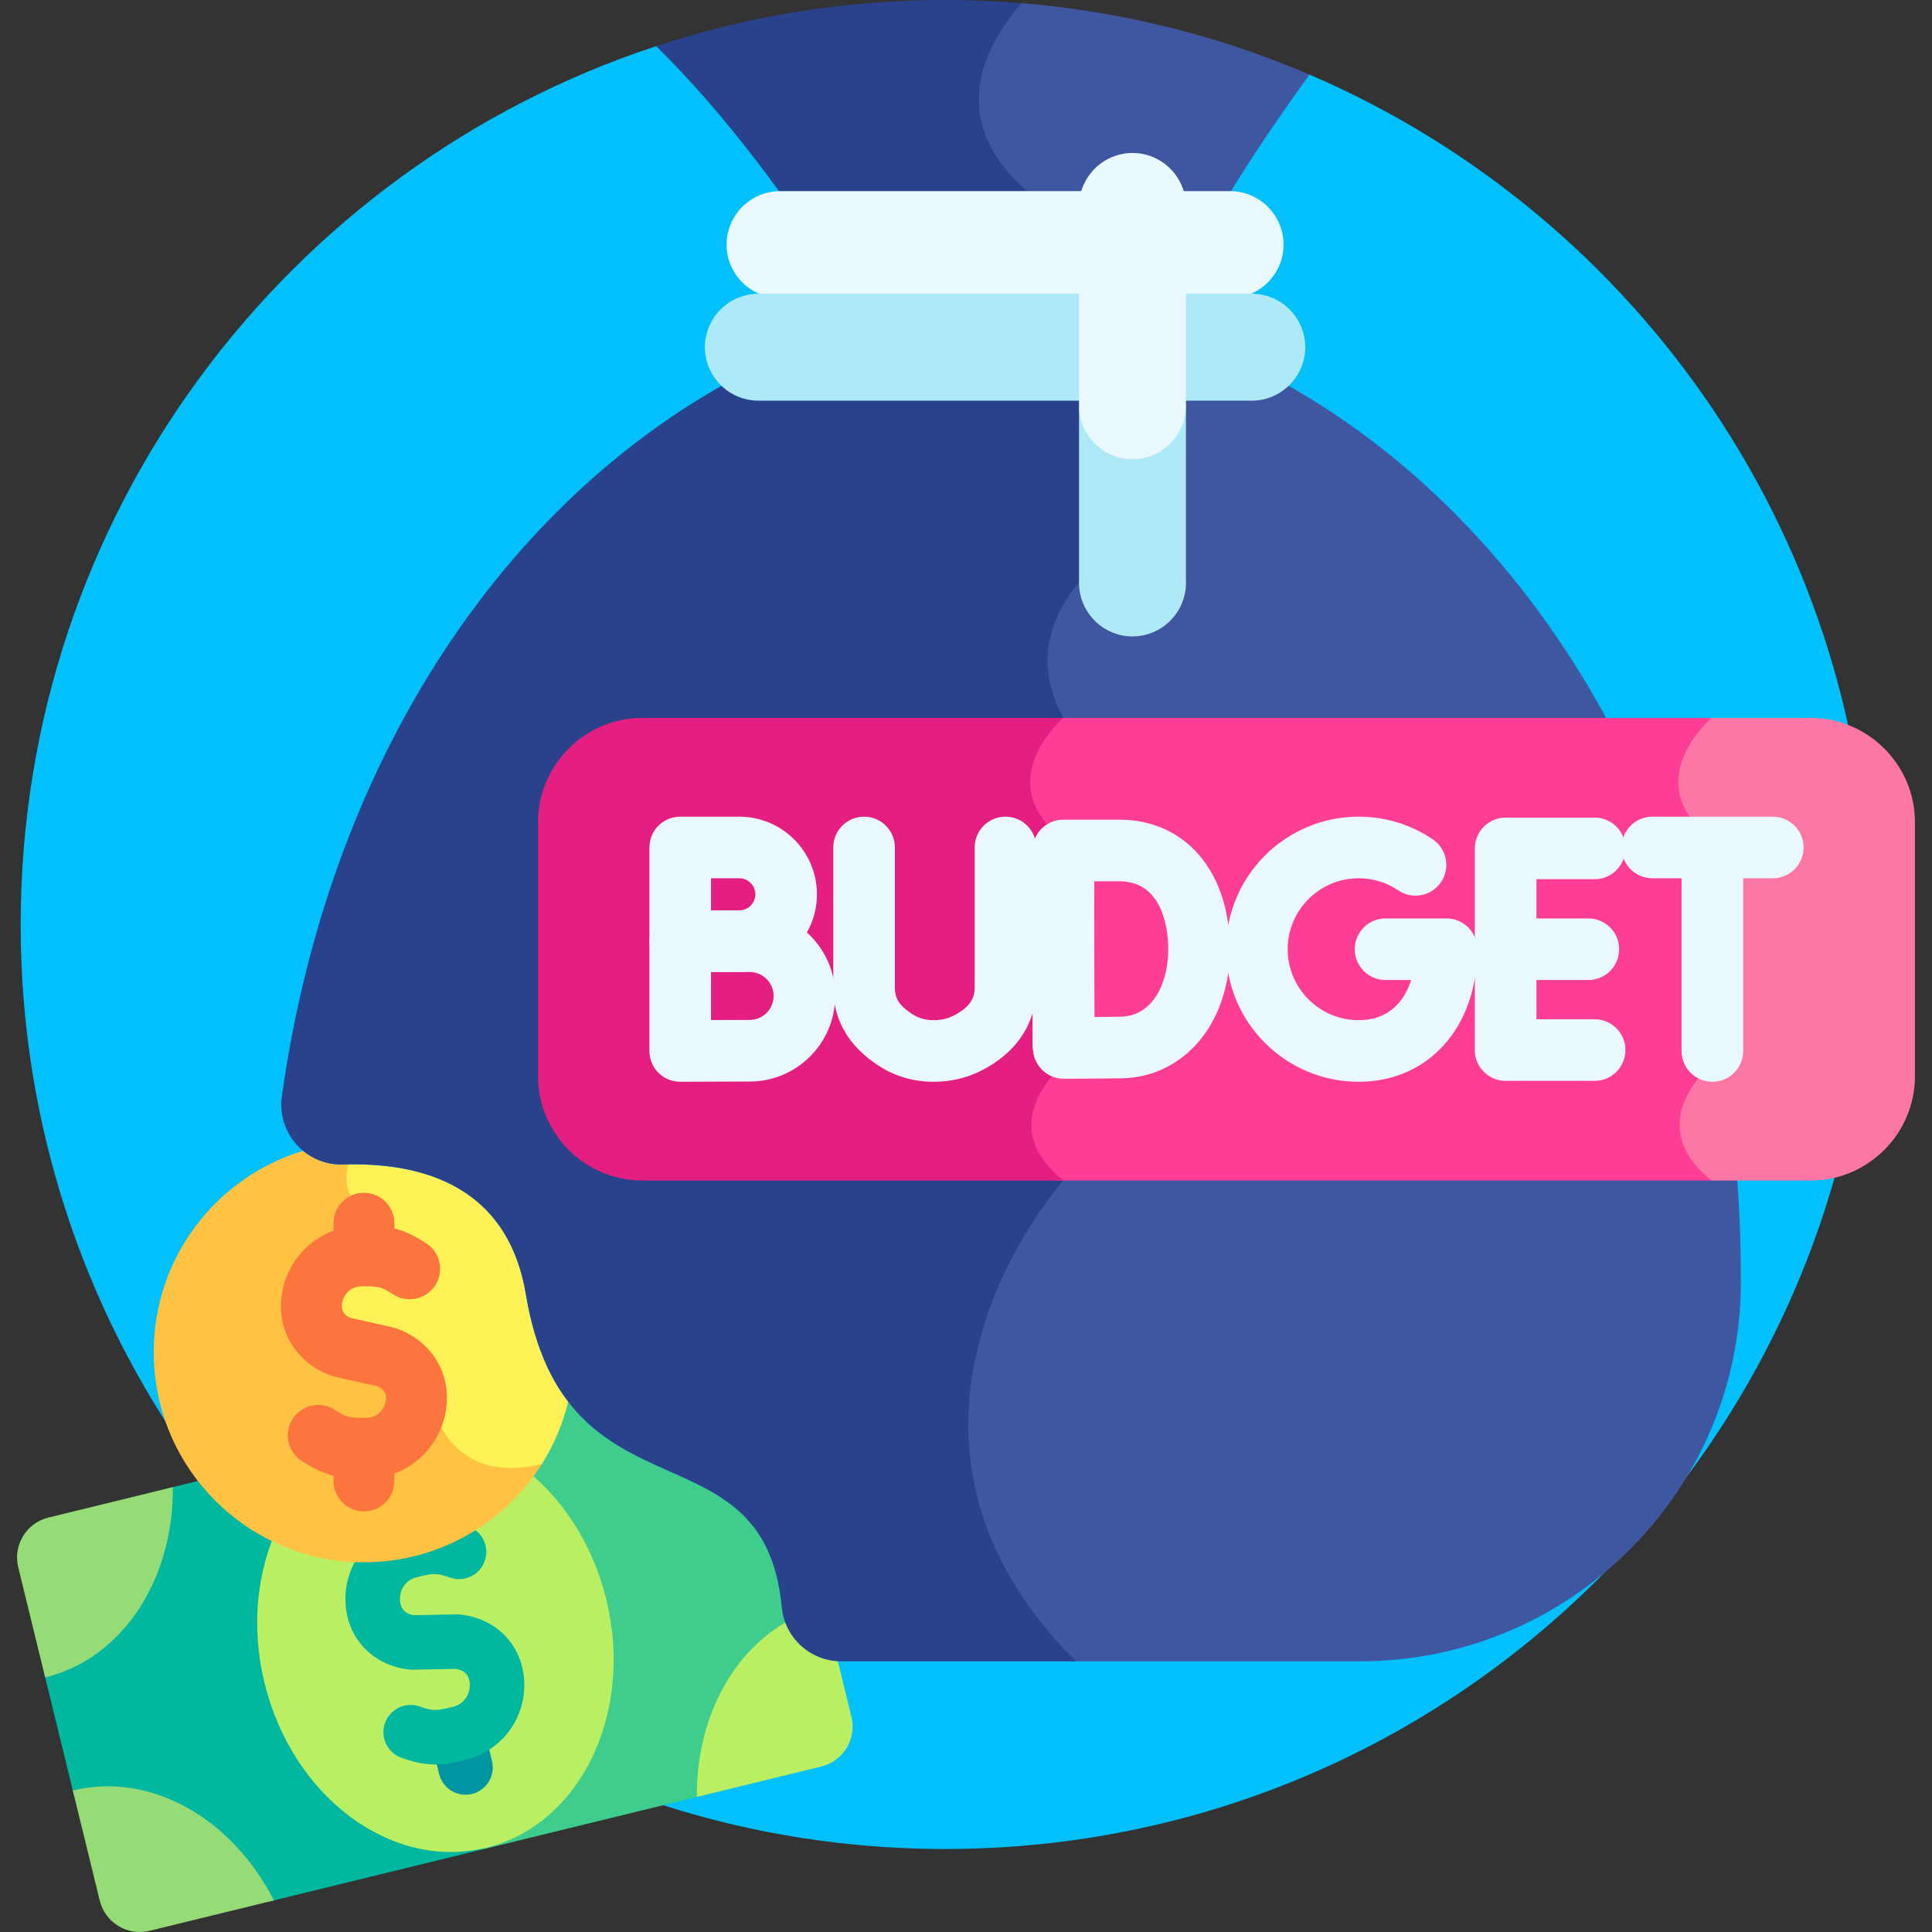 <svg id="Capa_1" enable-background="new 0 0 512 512" height="512" viewBox="0 0 512 512" width="512" xmlns="http://www.w3.org/2000/svg"><rect x="0" y="0" width="512" height="512" fill="#333333" stroke="none"/><g><path d="m347.017 19.765-173.14-7.532c-97.79 32.164-168.397 124.214-168.397 232.769 0 135.311 109.691 245.002 245.002 245.002s245.002-109.691 245.002-245.002c0-101.031-61.158-187.768-148.467-225.237z" fill="#02c0fc"/><path d="m207.176 425.9c-3.863-40.637-39.749-28.905-58.41-56.977l-47.815 11.694 26.582 108.692-.502 1.001 59.424-14.533c.267-18.844 8.722-35.575 22.421-44.098-.908-1.756-1.503-3.704-1.7-5.779z" fill="#3ecd8d"/><path d="m44.024 394.538c-.327 23.077-12.931 42.991-32.412 48.534l8.043 32.889c19.84-4.074 40.212 7.776 51.153 28.097l57.823-14.141-26.784-109.52z" fill="#00b7a0"/><ellipse cx="115.239" cy="435.156" fill="#baee63" rx="46.632" ry="56.374" transform="matrix(.971 -.238 .238 .971 -100.076 39.833)"/><path d="m222.041 440.224c-6.345-.371-11.745-4.474-13.913-10.242-14.675 8.533-23.638 26.304-23.457 46.231l32.973-8.064c5.85-1.431 9.433-7.333 8.003-13.184z" fill="#baee63"/><path d="m12.835 402.165 32.973-8.064c.221 24.274-13.122 45.362-33.839 50.429l-7.137-29.181c-1.43-5.851 2.152-11.753 8.003-13.184z" fill="#95db76"/><path d="m39.619 511.685 32.973-8.064c-11.007-21.636-32.576-34.187-53.293-29.12l7.137 29.182c1.43 5.85 7.333 9.433 13.183 8.002z" fill="#95db76"/><g><g fill="#0095a3"><path d="m116.873 411.464-2.755-11.266c-.947-3.871-4.852-6.242-8.723-5.295s-6.242 4.852-5.295 8.723l2.202 9.003z"/><path d="m113.266 457.46 3.095 12.655c.947 3.871 4.852 6.242 8.723 5.295s6.242-4.852 5.295-8.723l-2.889-11.811c-4.475.806-9.662 1.745-14.224 2.584z"/></g><g><path d="m122.952 466.48c-6.013 1.471-9.948 1.69-16.527-.633-3.758-1.327-5.728-5.448-4.402-9.206s5.447-5.73 9.206-4.402c3.561 1.257 4.489 1.174 8.767.105 3.84-.966 4.635-4.359 4.499-6.211-.164-2.228-1.408-3.527-3.701-3.864-12.012.209-11.432.254-12.192.179-9.488-.952-16.325-7.868-17.011-17.212-.727-9.897 5.737-18.839 15.37-21.264 6.344-1.595 10.313-1.902 17.093.492 3.758 1.327 5.728 5.448 4.402 9.206s-5.447 5.729-9.206 4.402c-3.562-1.258-4.515-1.179-8.768-.104-3.839.966-4.633 4.359-4.497 6.212.164 2.227 1.408 3.527 3.701 3.864 12.006-.208 11.435-.254 12.191-.178 9.489.951 16.325 7.867 17.011 17.211.727 9.897-5.736 18.839-15.369 21.263-.191.047-.38.094-.567.14z" fill="#00b7a0"/></g></g><path d="m123.823 384.569c-7.689-5.413-8.906-15.635-8.917-15.738l-.087-.782-.771-.154c-18.254-3.651-25.625-20.974-27.112-25.021 2.918-1.538 12.203-6.922 13.365-13.72.502-2.934-.539-5.717-3.094-8.272-3.029-3.029-4.487-6.153-4.335-9.283.053-1.095.307-2.11.66-3.03-.858.003-1.716.014-2.569.041-4.062.13-7.757-1.274-10.618-3.634-22.914 6.909-39.606 28.169-39.606 53.335 0 30.766 24.941 55.708 55.708 55.708 20.397 0 38.225-10.968 47.931-27.323l-1.045.248c-8.001 1.904-14.567 1.106-19.51-2.375z" fill="#ffc242"/><path d="m139.363 343.009c-4.713-28.161-26.555-34.768-46.985-34.429-1.165 3.414-.983 8.012 4.068 13.062 10.487 10.487-10.832 20.697-10.832 20.697s6.72 22.309 28.223 26.61c0 0 2.773 25.453 29.744 19.043 3.171-5.026 5.558-10.594 7-16.532-5.038-6.559-9.054-15.523-11.218-28.451z" fill="#fef156"/><path d="m88.383 387.992v4.47c0 4.454 3.61 8.064 8.064 8.064s8.064-3.61 8.064-8.064v-4.47z" fill="#fc753f"/><path d="m104.51 329.934v-5.771c0-4.454-3.61-8.064-8.064-8.064s-8.064 3.61-8.064 8.064v5.771z" fill="#fc753f"/><g><path d="m96.5 391.872c-6.454 0-10.492-.753-16.587-4.742-3.726-2.438-4.771-7.436-2.332-11.162 2.438-3.728 7.436-4.771 11.162-2.332 3.066 2.007 3.885 2.141 8.246 2.106 3.554-.023 4.971-2.812 5.247-4.455.404-2.407-.972-3.396-2.224-3.909l-11.211-2.519c-.312-.069-.62-.159-.921-.265-9.493-3.357-14.769-12.17-13.128-21.93 1.733-10.307 10.583-17.84 21.044-17.909 6.789-.035 10.903.63 17.183 4.74 3.726 2.438 4.771 7.436 2.332 11.162-2.438 3.726-7.438 4.769-11.162 2.332-3.068-2.008-3.897-2.132-8.245-2.106-3.554.023-4.97 2.812-5.247 4.456-.405 2.406.971 3.395 2.223 3.908l11.211 2.519c.312.069.62.158.921.265 9.494 3.357 14.77 12.169 13.129 21.93-1.733 10.307-10.584 17.84-21.044 17.909-.201.001-.4.002-.597.002z" fill="#fc753f"/></g><path d="m340.715 101.802c-2.448 2.014-5.576 3.228-8.975 3.228-7.046 0-12.745 0-35.936 0l-1.434 39.852s-29.384 18.401-14.562 45.373c0 0-19.812 16.877 0 32.127v59.75s-19.062 15.445 0 30.723c0 0-58.835 65.278 3.298 127.413h77.277c55.467 0 100.795-44.746 100.958-100.212.001-.358.001-.717.001-1.076 0-110.483-49.829-197.479-120.627-237.178z" fill="#3f57a0"/><path d="m281.808 312.854c-19.062-15.278 0-30.723 0-30.723v-59.75c-19.812-15.25 0-32.127 0-32.127-14.822-26.971 14.562-45.373 14.562-45.373l1.434-39.852c-17.915 0-46.881 0-96.831 0-3.399 0-6.527-1.214-8.975-3.228-60.091 33.696-105.068 101.467-117.299 188.748-1.368 9.763 6.41 18.378 16.263 18.062 20.825-.668 43.579 5.586 48.401 34.398 10.358 61.891 63.083 33.143 67.812 82.89.774 8.145 7.617 14.368 15.798 14.368h62.133c-62.133-62.135-3.298-127.413-3.298-127.413z" fill="#2a428b"/><path d="m250.482 0c-26.756 0-52.504 4.304-76.606 12.232 14.024 13.718 26.194 29.561 33.387 39.572h68.046c-22.852-18.83-13.562-38.459-2.964-50.822-7.204-.637-14.493-.982-21.863-.982z" fill="#2a428b"/><path d="m270.709.836c-10.65 12.354-20.104 32.064 2.839 50.968h52.024c5.738-9.728 14.001-21.697 21.444-32.04-23.737-10.186-49.406-16.729-76.307-18.928z" fill="#3f57a0"/><path d="m325.996 50.655h-119.28c-7.792 0-14.168 6.376-14.168 14.168 0 7.792 6.376 14.168 14.168 14.168h119.28c7.792 0 14.168-6.376 14.168-14.168 0-7.792-6.375-14.168-14.168-14.168z" fill="#e8f8fc"/><path d="m331.74 77.843h-130.767c-7.792 0-14.168 6.376-14.168 14.168 0 7.792 6.376 14.168 14.168 14.168h130.767c7.792 0 14.168-6.376 14.168-14.168 0-7.793-6.375-14.168-14.168-14.168z" fill="#ade9f7"/><path d="m300.124 120.419c-7.793 0-14.168-6.376-14.168-14.168v48.237c0 7.792 6.375 14.168 14.168 14.168 7.792 0 14.168-6.376 14.168-14.168v-48.237c0 7.792-6.376 14.168-14.168 14.168z" fill="#ade9f7"/><path d="m300.124 40.541c-7.793 0-14.168 6.376-14.168 14.168v52.82c0 7.792 6.375 14.168 14.168 14.168 7.792 0 14.168-6.376 14.168-14.168v-52.82c0-7.792-6.376-14.168-14.168-14.168z" fill="#e8f8fc"/><path d="m454.587 282.132v-59.75c-19.812-15.25 0-32.127 0-32.127h-174.779s-19.812 16.877 0 32.127v59.75s-19.062 15.445 0 30.723h174.779c-19.062-15.278 0-30.723 0-30.723z" fill="#fe3d97"/><path d="m507.482 285.209v-67.31c0-15.205-12.44-27.645-27.645-27.645h-26.251s-19.812 16.877 0 32.127v59.75s-19.062 15.445 0 30.723h26.251c15.205 0 27.645-12.44 27.645-27.645z" fill="#fd77a6"/><path d="m281.808 190.254h-111.578c-15.205 0-27.645 12.44-27.645 27.645v67.31c0 15.205 12.44 27.645 27.645 27.645h111.578c-19.062-15.278 0-30.723 0-30.723v-59.75c-19.812-15.249 0-32.127 0-32.127z" fill="#e51e82"/><g><g><path d="m422.588 286.436h-23.577c-4.508 0-8.161-3.653-8.161-8.161v-53.439c0-4.508 3.653-8.161 8.161-8.161h23.577c4.508 0 8.161 3.653 8.161 8.161s-3.653 8.161-8.161 8.161h-15.416v37.117h15.416c4.508 0 8.161 3.653 8.161 8.161 0 4.507-3.653 8.161-8.161 8.161z" fill="#e8f8fc"/></g><g><path d="m420.928 259.716h-21.917c-4.508 0-8.161-3.653-8.161-8.161s3.653-8.161 8.161-8.161h21.917c4.508 0 8.161 3.653 8.161 8.161s-3.653 8.161-8.161 8.161z" fill="#e8f8fc"/></g></g><g><g><path d="m281.808 285.034c-4.508 0-8.161-3.653-8.161-8.161v-51.432c0-4.508 3.653-8.161 8.161-8.161s8.161 3.653 8.161 8.161v51.432c0 4.508-3.653 8.161-8.161 8.161z" fill="#e8f8fc"/></g><g><path d="m281.913 285.884c-2.154 0-4.221-.851-5.75-2.369-1.536-1.526-2.404-3.598-2.411-5.763 0 0-.068-18.978-.068-26.255 0-5.967-.037-26.095-.037-26.095-.004-2.168.854-4.247 2.385-5.782 1.531-1.533 3.61-2.395 5.777-2.395h14.822c17.523 0 29.296 13.795 29.296 34.329 0 19.534-12.079 33.922-28.72 34.212-4.233.074-14.813.115-15.262.117-.012.001-.021.001-.032.001zm8.07-52.336c.011 6.298.023 14.495.023 17.949 0 4.115.022 11.977.04 18.02 2.621-.018 5.259-.041 6.873-.07 8.763-.152 12.684-9.096 12.684-17.892 0-4.224-.935-18.007-12.974-18.007z" fill="#e8f8fc"/></g></g><g><g><path d="m180.262 257.625c-2.157 0-4.228-.854-5.757-2.377-1.539-1.531-2.404-3.613-2.404-5.784v-24.875c0-4.508 3.653-8.161 8.161-8.161h15.666c11.343 0 20.571 9.228 20.571 20.571s-9.228 20.571-20.571 20.571c-3.39 0-15.627.055-15.629.055-.012 0-.025 0-.037 0zm8.162-24.875v8.518c3.023-.012 6.061-.021 7.505-.021 2.343 0 4.249-1.905 4.249-4.249 0-2.342-1.905-4.249-4.249-4.249h-7.505z" fill="#e8f8fc"/></g><g><path d="m180.262 286.681c-2.158 0-4.228-.854-5.759-2.377-1.538-1.532-2.403-3.613-2.403-5.784v-29.097c0-4.508 3.653-8.161 8.161-8.161h18.402c12.504 0 22.677 10.173 22.677 22.677s-10.173 22.678-22.677 22.678c-3.969 0-18.366.064-18.366.064-.01 0-.023 0-.035 0zm8.162-29.097v12.74c3.987-.015 8.325-.03 10.241-.03 3.504 0 6.355-2.851 6.355-6.356 0-3.504-2.851-6.355-6.355-6.355h-10.241z" fill="#e8f8fc"/></g></g><g><g><path d="m360.051 286.681c-19.369 0-35.127-15.757-35.127-35.126s15.758-35.127 35.127-35.127c7.037 0 13.831 2.076 19.644 6.004 3.735 2.523 4.717 7.596 2.194 11.331-2.524 3.735-7.597 4.717-11.331 2.194-3.106-2.098-6.739-3.207-10.508-3.207-10.369 0-18.805 8.435-18.805 18.805 0 10.368 8.435 18.804 18.805 18.804 7.763 0 12.044-4.711 13.929-10.643h-6.785c-4.508 0-8.161-3.653-8.161-8.161s3.653-8.161 8.161-8.161h16.133c4.508 0 8.161 3.653 8.161 8.161.002 20.681-12.926 35.126-31.437 35.126z" fill="#e8f8fc"/></g></g><g><g><path d="m469.805 232.75h-31.904c-4.508 0-8.161-3.653-8.161-8.161s3.653-8.161 8.161-8.161h31.904c4.508 0 8.161 3.653 8.161 8.161s-3.653 8.161-8.161 8.161z" fill="#e8f8fc"/></g><g><path d="m453.793 286.681c-4.508 0-8.161-3.653-8.161-8.161v-52.208c0-4.508 3.653-8.161 8.161-8.161s8.161 3.653 8.161 8.161v52.208c0 4.508-3.653 8.161-8.161 8.161z" fill="#e8f8fc"/></g></g><g><g><path d="m247.422 286.681c-.015 0-.031 0-.047 0-5.226-.006-10.045-1.395-14.321-4.125-8.114-5.186-12.228-12.203-12.228-20.856v-37.111c0-4.508 3.653-8.161 8.161-8.161s8.161 3.653 8.161 8.161v37.111c0 2.532.785 4.602 4.693 7.1 1.638 1.046 3.456 1.556 5.558 1.559h.022c1.946 0 3.648-.382 5.205-1.166 5-2.517 5.674-5.221 5.674-7.532v-37.072c0-4.508 3.653-8.161 8.161-8.161s8.161 3.653 8.161 8.161v37.072c0 9.499-5.204 17.351-14.654 22.11-3.833 1.931-8.055 2.91-12.546 2.91z" fill="#e8f8fc"/></g></g></g></svg>